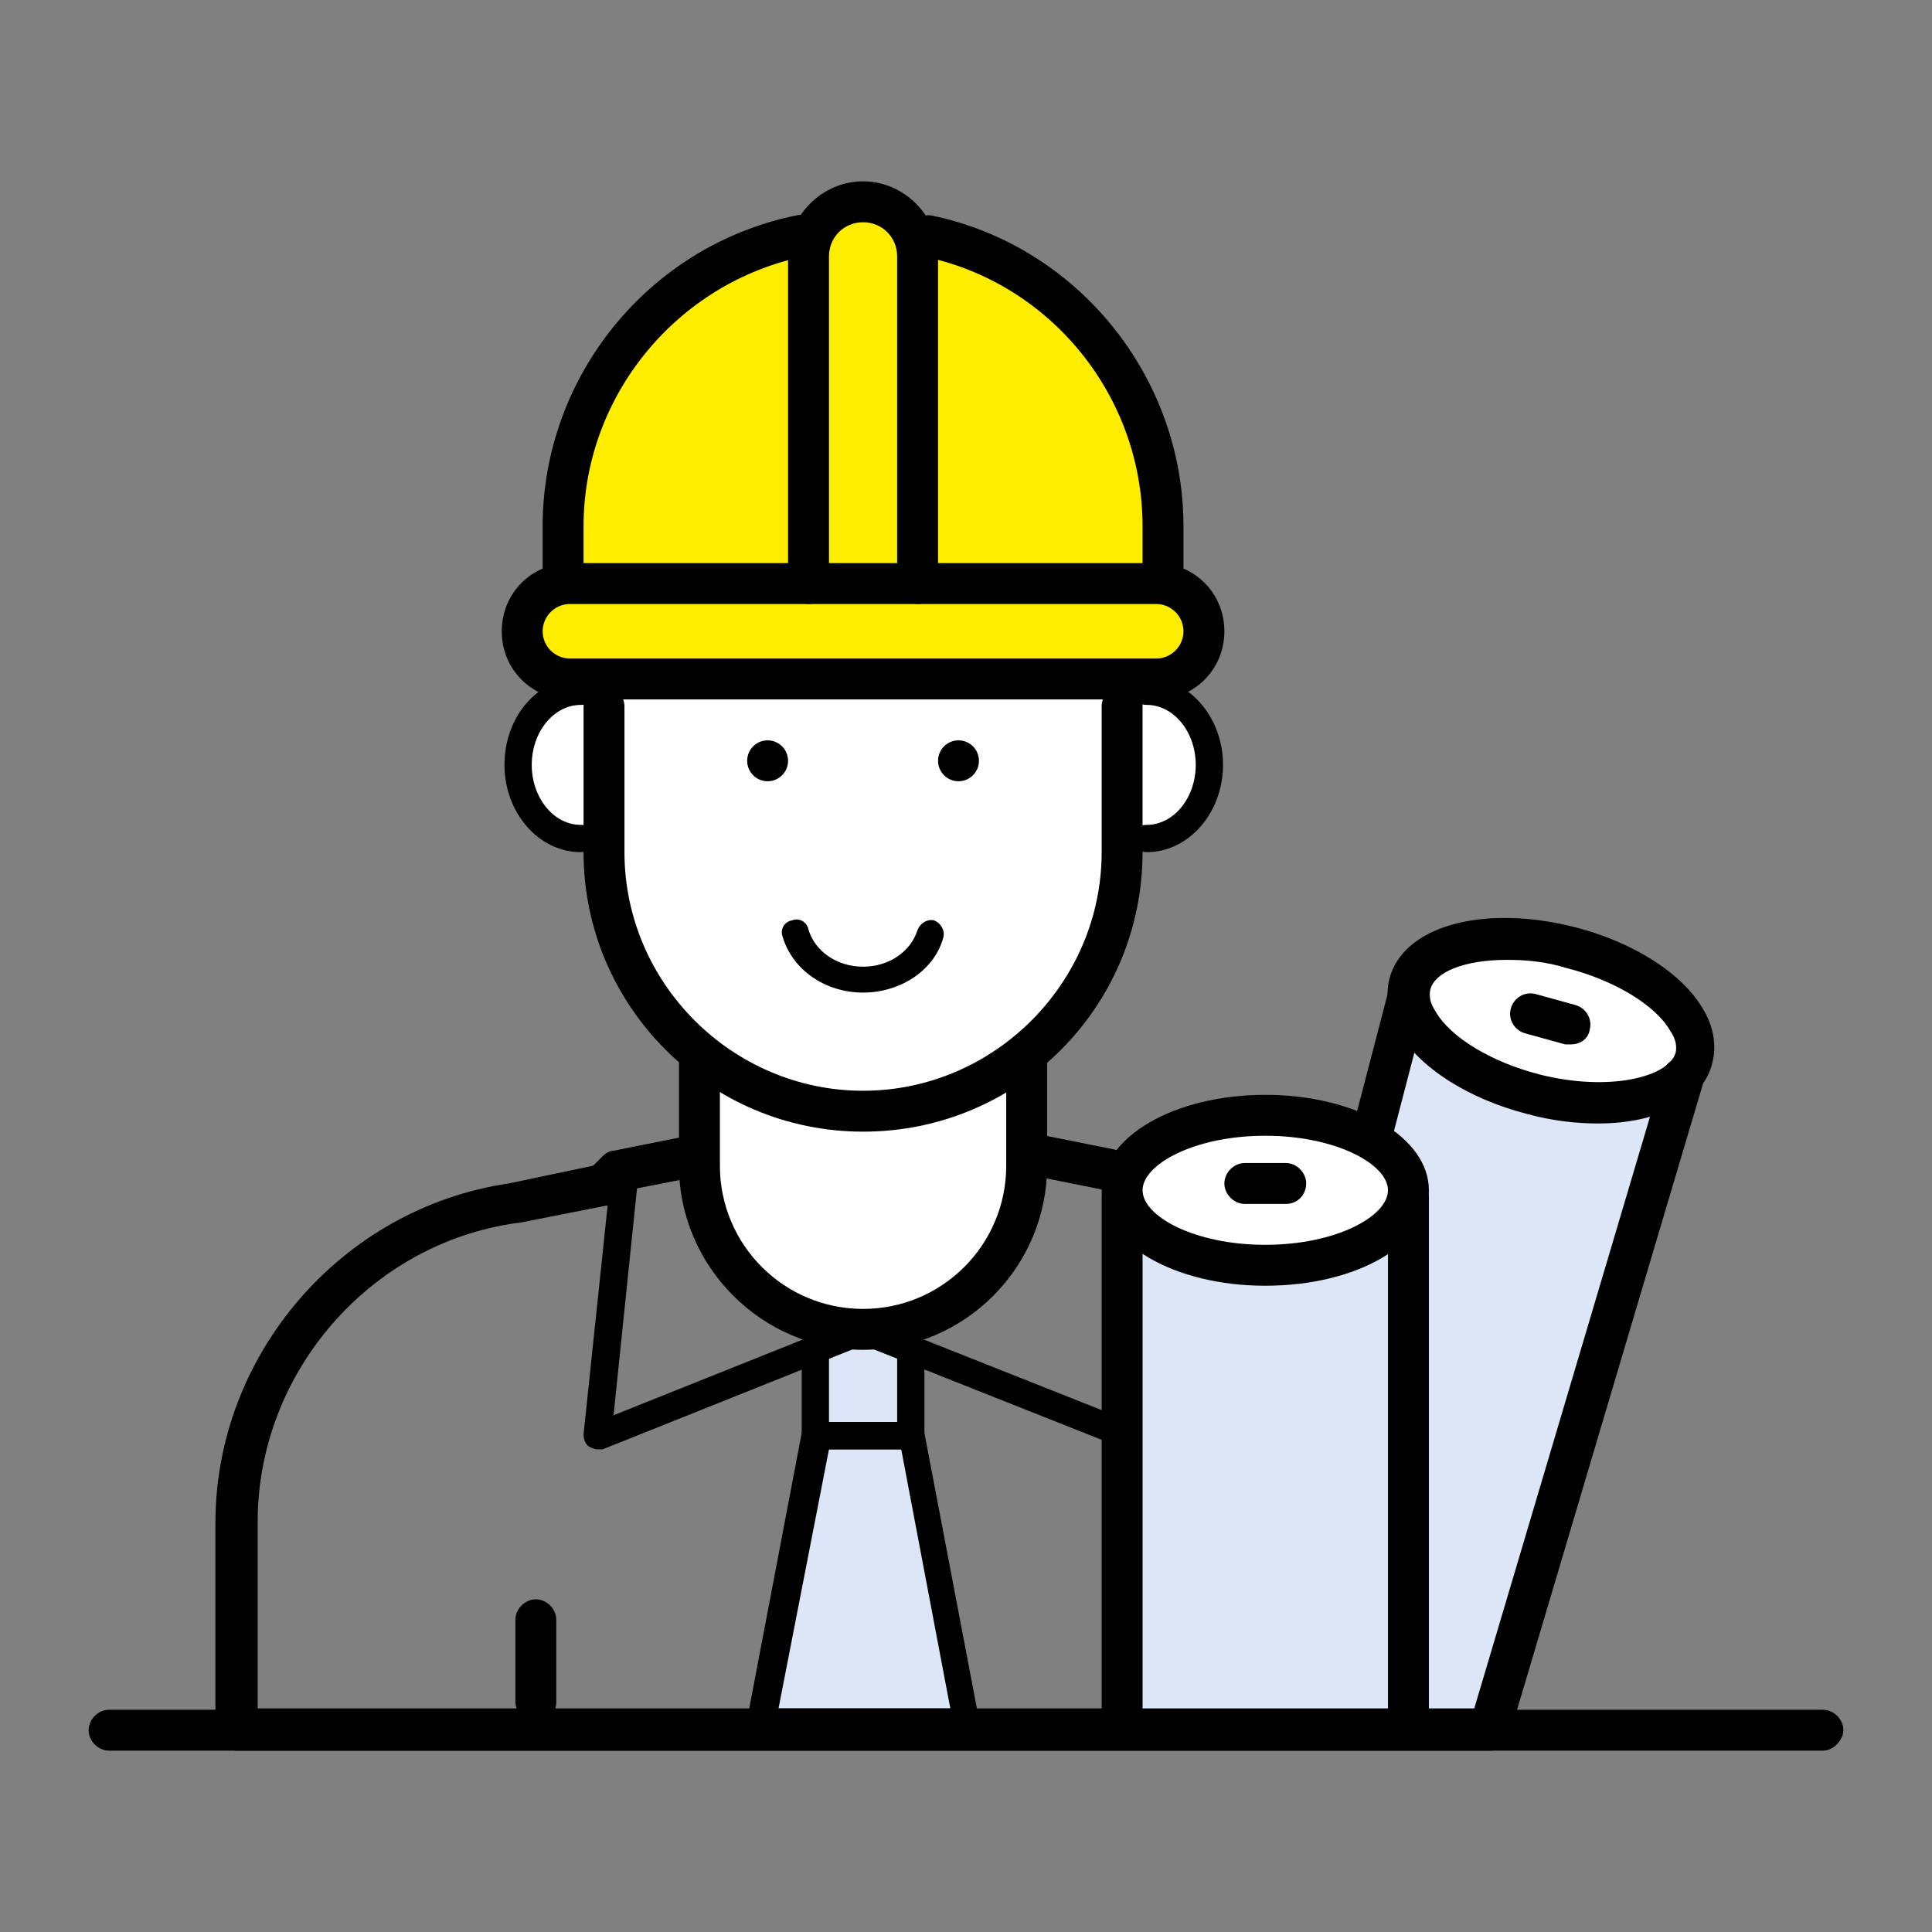 <svg xmlns="http://www.w3.org/2000/svg" xmlns:xlink="http://www.w3.org/1999/xlink" id="Layer_1" x="0px" y="0px" viewBox="0 0 141.7 141.7" style="enable-background:new 0 0 141.7 141.7;" xml:space="preserve"><rect x="0" y="0" width="141.7" height="141.7" fill="#808080" stroke="none"/><style type="text/css">	.st0{fill:#FFFFFF;}	.st1{fill:#FFED00;}	.st2{fill:#DCE6F6;}</style><g id="Layer_2_00000072239743885278832330000008137223726342130841_">	<g>		<path d="M-140.2,68.8c-0.8,0-1.5-0.7-1.5-1.5v-6c0-0.8,0.7-1.5,1.5-1.5s1.5,0.7,1.5,1.5v6C-138.7,68.1-139.4,68.8-140.2,68.8z"></path>	</g>	<g>		<path d="M-140.2,82.8c-0.8,0-1.5-0.7-1.5-1.5v-6c0-0.8,0.7-1.5,1.5-1.5s1.5,0.7,1.5,1.5v6C-138.7,82.1-139.4,82.8-140.2,82.8z"></path>	</g></g><g id="Layer_3"></g><g id="Layer_1_00000001646031574606706340000016813206370034275968_">	<rect x="-152.2" y="20.4" class="st0" width="80" height="101"></rect>	<g>		<path d="M-119.5,99.4h-21c-0.6,0-1-0.4-1-1s0.4-1,1-1h21c0.6,0,1,0.4,1,1C-118.5,98.9-119,99.4-119.5,99.4z"></path>	</g>	<g>		<path d="M-106.9,44c0,0.8-0.7,1.5-1.5,1.5h-34.3c-0.8,0-1.5-0.7-1.5-1.5s0.7-1.5,1.5-1.5h34.3C-107.6,42.5-106.9,43.2-106.9,44z"></path>	</g>	<g>		<path d="M-119.5,76.4h-10c-0.6,0-1-0.4-1-1s0.4-1,1-1h10c0.6,0,1,0.4,1,1C-118.5,75.9-119,76.4-119.5,76.4z"></path>	</g>	<g>		<path d="M-119.5,83.4h-21c-0.6,0-1-0.4-1-1s0.4-1,1-1h21c0.6,0,1,0.4,1,1C-118.5,82.9-119,83.4-119.5,83.4z"></path>	</g>	<g>		<path d="M-136.5,76.4h-4c-0.6,0-1-0.4-1-1s0.4-1,1-1h4c0.6,0,1,0.4,1,1C-135.5,75.9-136,76.4-136.5,76.4z"></path>	</g>	<g>		<path d="M-106.9,52.5c0,0.8-0.7,1.5-1.5,1.5h-34.3c-0.8,0-1.5-0.7-1.5-1.5s0.7-1.5,1.5-1.5h34.3C-107.6,51-106.9,51.7-106.9,52.5z   "></path>	</g>	<g>		<path d="M-106.9,61c0,0.8-0.7,1.5-1.5,1.5h-34.3c-0.8,0-1.5-0.7-1.5-1.5s0.7-1.5,1.5-1.5h34.3C-107.6,59.5-106.9,60.2-106.9,61z"></path>	</g>	<g>		<path d="M-98.7,123.4h-54c-0.8,0-1.5-0.7-1.5-1.5v-102c0-0.8,0.7-1.5,1.5-1.5h81c0.8,0,1.5,0.7,1.5,1.5v24c0,0.8-0.7,1.5-1.5,1.5   s-1.5-0.7-1.5-1.5V21.4h-78v99h52.5c0.8,0,1.5,0.7,1.5,1.5S-97.9,123.4-98.7,123.4z"></path>	</g>	<g>		<polygon class="st0" points="-128.4,34.8 -128.4,121.8 -72.2,121.8 -64.2,121.8 -64.2,35.8 -64.2,34.8   "></polygon>		<path class="st1" d="M-129.5,81.8c0.1-0.5,0.1-1,0.1-1.5c0-5.8-4.7-10.5-10.5-10.5c-5.8,0-10.5,4.7-10.5,10.5c0,0.7,0.1,1.3,0.2,2   c-3.6,1.2-6.2,4.6-6.2,8.5c0,5,4,9,9,9h17c5,0,9-4,9-9C-121.4,86.1-124.9,82.3-129.5,81.8z"></path>		<path class="st1" d="M-133.5,83.8c0.1-0.5,0.1-1,0.1-1.5c0-5.8-4.7-10.5-10.5-10.5c-0.9,0-1.8,0.1-2.6,0.3   c-2.4,1.9-3.9,4.9-3.9,8.2c0,0.7,0.1,1.3,0.2,2c-3.6,1.2-6.2,4.6-6.2,8.5c0,5,4,9,9,9h17c0.6,0,1.3-0.1,1.9-0.2   c1.9-1.6,3.1-4.1,3.1-6.8C-125.4,88.1-128.9,84.3-133.5,83.8z"></path>		<polygon class="st2" points="-111.4,100.8 -111.4,121.8 -105.4,121.8 -95.4,121.8 -95.4,105.8 -95.4,100.8   "></polygon>	</g>	<g>		<path d="M-127.8,82.2c-0.8,0-1.5-0.7-1.5-1.5V34.9c0-0.8,0.7-1.5,1.5-1.5h65.2c0.8,0,1.5,0.7,1.5,1.5v42c0,0.8-0.7,1.5-1.5,1.5   s-1.5-0.7-1.5-1.5V36.4h-62.2v44.3C-126.3,81.5-127,82.2-127.8,82.2z"></path>	</g>	<g>		<path d="M-62.6,123.4h-65.2c-0.8,0-1.5-0.7-1.5-1.5V100c0-0.8,0.7-1.5,1.5-1.5s1.5,0.7,1.5,1.5v20.4h62.2V99.7   c0-0.8,0.7-1.5,1.5-1.5s1.5,0.7,1.5,1.5v22.2C-61.1,122.7-61.8,123.4-62.6,123.4z"></path>	</g>	<g>		<path d="M-139.9,121.8c-0.8,0-1.5-0.7-1.5-1.5v-40c0-0.8,0.7-1.5,1.5-1.5s1.5,0.7,1.5,1.5v40C-138.4,121.1-139,121.8-139.9,121.8z   "></path>	</g>	<g>		<path d="M-130.8,101.8H-147c-5.3,0-9.8-3.4-11-8.3c-1.3-5.2,1.1-10.4,5.8-12.8v-0.1c0-6.9,5.6-12.4,12.5-12.4   c6.7,0,12.1,5.3,12.4,11.9c2.4,0.7,4.6,2.3,6,4.5c1.6,2.4,2.2,5.4,1.6,8.4C-120.8,98.1-125.5,101.8-130.8,101.8z M-139.8,71.1   c-5.2,0-9.5,4.2-9.5,9.4c0,0.3,0,0.6,0,0.9c0.1,0.7-0.3,1.3-1,1.5c-3.3,1.3-6.1,5-5,9.7c0.9,3.5,4.3,6,8.1,6h16.1   c4,0,7.4-2.7,8.2-6.4c0.5-2.2,0-4.4-1.2-6.2c-1.2-1.8-3.2-3.1-5.3-3.5c-0.7-0.1-1.3-0.8-1.2-1.6v-0.2c0-0.1,0-0.2,0-0.3   C-130.3,75.4-134.6,71.1-139.8,71.1z"></path>	</g>	<g>		<path d="M-139.1,95.7c-0.3,0-0.7-0.2-0.8-0.5c-0.3-0.5-0.2-1.1,0.3-1.4l8.5-5.5c0.5-0.3,1.1-0.2,1.4,0.3s0.2,1.1-0.3,1.4l-8.5,5.5   C-138.7,95.7-138.9,95.7-139.1,95.7z"></path>	</g>	<g>		<path d="M-140,92.2c-0.2,0-0.4-0.1-0.5-0.2l-6.1-3.9c-0.5-0.3-0.6-0.9-0.3-1.4s0.9-0.6,1.4-0.3l6.1,3.9c0.5,0.3,0.6,0.9,0.3,1.4   C-139.3,92.1-139.6,92.2-140,92.2z"></path>	</g>	<g>		<path d="M-94.3,122.4h-16c-0.6,0-1-0.4-1-1v-21c0-0.6,0.4-1,1-1h16c0.6,0,1,0.4,1,1v21C-93.3,121.9-93.7,122.4-94.3,122.4z    M-109.3,120.4h14v-19h-14C-109.3,101.4-109.3,120.4-109.3,120.4z"></path>	</g>	<g>		<path d="M-118.8,51.5c-0.8,0-1.5-0.7-1.5-1.5v-6c0-0.8,0.7-1.5,1.5-1.5c0.8,0,1.5,0.7,1.5,1.5v6C-117.3,50.9-118,51.5-118.8,51.5z   "></path>	</g>	<g>		<path d="M-109.7,51.5c-0.8,0-1.5-0.7-1.5-1.5v-6c0-0.8,0.7-1.5,1.5-1.5c0.8,0,1.5,0.7,1.5,1.5v6   C-108.2,50.9-108.9,51.5-109.7,51.5z"></path>	</g>	<g>		<path d="M-96.8,54.2c-0.8,0-1.5-0.7-1.5-1.5v-6c0-0.8,0.7-1.5,1.5-1.5s1.5,0.7,1.5,1.5v6C-95.3,53.5-96,54.2-96.8,54.2z"></path>	</g>	<g>		<path d="M-118.8,65.5c-0.8,0-1.5-0.7-1.5-1.5v-6c0-0.8,0.7-1.5,1.5-1.5c0.8,0,1.5,0.7,1.5,1.5v6C-117.3,64.9-118,65.5-118.8,65.5z   "></path>	</g>	<g>		<path d="M-109.7,65.5c-0.8,0-1.5-0.7-1.5-1.5v-6c0-0.8,0.7-1.5,1.5-1.5c0.8,0,1.5,0.7,1.5,1.5v6   C-108.2,64.9-108.9,65.5-109.7,65.5z"></path>	</g>	<g>		<path d="M-96.8,65.4c-0.8,0-1.5-0.7-1.5-1.5v-6c0-0.8,0.7-1.5,1.5-1.5s1.5,0.7,1.5,1.5v6C-95.3,64.7-96,65.4-96.8,65.4z"></path>	</g>	<g>		<path d="M-118.8,79.5c-0.8,0-1.5-0.7-1.5-1.5v-6c0-0.8,0.7-1.5,1.5-1.5c0.8,0,1.5,0.7,1.5,1.5v6C-117.3,78.9-118,79.5-118.8,79.5z   "></path>	</g>	<g>		<path d="M-109.7,79.5c-0.8,0-1.5-0.7-1.5-1.5v-6c0-0.8,0.7-1.5,1.5-1.5c0.8,0,1.5,0.7,1.5,1.5v6   C-108.2,78.9-108.9,79.5-109.7,79.5z"></path>	</g>	<g>		<path d="M-96.8,79.4c-0.8,0-1.5-0.7-1.5-1.5v-6c0-0.8,0.7-1.5,1.5-1.5s1.5,0.7,1.5,1.5v6C-95.3,78.7-96,79.4-96.8,79.4z"></path>	</g>	<g>		<path d="M-109.7,93.5c-0.8,0-1.5-0.7-1.5-1.5v-6c0-0.8,0.7-1.5,1.5-1.5c0.8,0,1.5,0.7,1.5,1.5v6   C-108.2,92.9-108.9,93.5-109.7,93.5z"></path>	</g>	<g>		<path d="M-96.8,93.4c-0.8,0-1.5-0.7-1.5-1.5v-6c0-0.8,0.7-1.5,1.5-1.5s1.5,0.7,1.5,1.5v6C-95.3,92.7-96,93.4-96.8,93.4z"></path>	</g>	<g>		<path class="st1" d="M-45.5,45.4h-3h-49.3h-1c-0.7,0-1.3,0.6-1.3,1.3v1V116v3c0,1.3,1.1,2.4,2.4,2.4h52.3c1.3,0,2.4-1.1,2.4-2.4   V47.7C-43.2,46.4-44.2,45.4-45.5,45.4z"></path>		<polygon class="st0" points="-55.2,53.4 -92.2,53.4 -92.2,62.4 -92.2,66.4 -51.2,66.4 -51.2,53.4   "></polygon>		<rect x="-92.2" y="74.4" class="st2" width="9" height="9"></rect>		<rect x="-76.2" y="74.4" class="st2" width="9" height="9"></rect>		<rect x="-60.2" y="74.4" class="st2" width="9" height="9"></rect>		<rect x="-60.2" y="89.4" class="st2" width="9" height="24"></rect>		<rect x="-92.2" y="89.4" class="st2" width="9" height="9"></rect>		<rect x="-92.2" y="104.4" class="st2" width="9" height="9"></rect>		<rect x="-76.2" y="89.4" class="st2" width="9" height="9"></rect>		<rect x="-76.2" y="104.4" class="st2" width="9" height="9"></rect>	</g>	<g>		<g>			<path d="M-41.2,123.4h-61V47.6c0-2.3,1.9-4.2,4.2-4.2h52.5c2.3,0,4.2,1.9,4.2,4.2v75.8H-41.2z M-98,46.4c-0.7,0-1.2,0.5-1.2,1.2    v72.8h55V47.6c0-0.7-0.5-1.2-1.2-1.2C-45.4,46.4-98,46.4-98,46.4z"></path>		</g>		<g>			<path d="M-51.2,67.4h-41c-0.6,0-1-0.4-1-1v-13c0-0.6,0.4-1,1-1h41c0.6,0,1,0.4,1,1v13C-50.2,66.9-50.6,67.4-51.2,67.4z     M-91.2,65.4h39v-11h-39V65.4z"></path>		</g>		<g>			<path d="M-51.2,114.4h-9c-0.6,0-1-0.4-1-1v-24c0-0.6,0.4-1,1-1h9c0.6,0,1,0.4,1,1v24C-50.2,113.9-50.6,114.4-51.2,114.4z     M-59.2,112.4h7v-22h-7V112.4z"></path>		</g>		<g>			<path d="M-83.2,84.4h-9c-0.6,0-1-0.4-1-1v-9c0-0.6,0.4-1,1-1h9c0.6,0,1,0.4,1,1v9C-82.2,83.9-82.6,84.4-83.2,84.4z M-91.2,82.4h7    v-7h-7V82.4z"></path>		</g>		<g>			<path d="M-67.2,84.4h-9c-0.6,0-1-0.4-1-1v-9c0-0.6,0.4-1,1-1h9c0.6,0,1,0.4,1,1v9C-66.2,83.9-66.6,84.4-67.2,84.4z M-75.2,82.4h7    v-7h-7V82.4z"></path>		</g>		<g>			<path d="M-83.2,99.4h-9c-0.6,0-1-0.4-1-1v-9c0-0.6,0.4-1,1-1h9c0.6,0,1,0.4,1,1v9C-82.2,98.9-82.6,99.4-83.2,99.4z M-91.2,97.4h7    v-7h-7V97.4z"></path>		</g>		<g>			<path d="M-67.2,99.4h-9c-0.6,0-1-0.4-1-1v-9c0-0.6,0.4-1,1-1h9c0.6,0,1,0.4,1,1v9C-66.2,98.9-66.6,99.4-67.2,99.4z M-75.2,97.4h7    v-7h-7V97.4z"></path>		</g>		<g>			<path d="M-83.2,114.4h-9c-0.6,0-1-0.4-1-1v-9c0-0.6,0.4-1,1-1h9c0.6,0,1,0.4,1,1v9C-82.2,113.9-82.6,114.4-83.2,114.4z     M-91.2,112.4h7v-7h-7V112.4z"></path>		</g>		<g>			<path d="M-67.2,114.4h-9c-0.6,0-1-0.4-1-1v-9c0-0.6,0.4-1,1-1h9c0.6,0,1,0.4,1,1v9C-66.2,113.9-66.6,114.4-67.2,114.4z     M-75.2,112.4h7v-7h-7V112.4z"></path>		</g>		<g>			<path d="M-51.2,84.4h-9c-0.6,0-1-0.4-1-1v-9c0-0.6,0.4-1,1-1h9c0.6,0,1,0.4,1,1v9C-50.2,83.9-50.6,84.4-51.2,84.4z M-59.2,82.4h7    v-7h-7V82.4z"></path>		</g>	</g>	<path d="M-36.4,123.4h-125.7c-0.8,0-1.5-0.7-1.5-1.5l0,0c0-0.8,0.7-1.5,1.5-1.5h125.7c0.8,0,1.5,0.7,1.5,1.5l0,0  C-34.9,122.7-35.6,123.4-36.4,123.4z"></path></g><polygon class="st2" points="70.8,127.3 66.8,104.3 66.8,98.3 63.3,97.3 59.8,98.3 59.8,104.3 57.8,117.3 55.8,127.3 "></polygon><g>	<g>		<path class="st0" d="M70.8,79.8c-0.5,0.2-1.1,0.4-1.6,0.6c-0.1,0-0.2,0.1-0.3,0.1c-0.4,0.1-0.9,0.3-1.4,0.4   c-0.2,0-0.3,0.1-0.5,0.1c-0.4,0.1-0.9,0.2-1.3,0.2c-0.2,0-0.3,0-0.5,0.1c-0.6,0.1-1.2,0.1-1.8,0.1c-4.4,0-8.3-1.5-11.5-4v8.5   c0,0.4,0,0.9,0.1,1.3c0,0.1,0,0.3,0.1,0.4c0,0.3,0.1,0.6,0.2,0.9c0,0.1,0.1,0.3,0.1,0.4c0.1,0.3,0.2,0.6,0.2,0.8   c0,0.1,0.1,0.2,0.1,0.4c0.1,0.3,0.2,0.6,0.4,0.9c0,0.1,0.1,0.2,0.1,0.2c0.2,0.3,0.4,0.7,0.6,1c0,0,0,0,0,0c0.7,1.1,1.6,2,2.6,2.8   c0,0,0,0,0,0h0c1.9,1.5,4.4,2.4,7,2.4c6.4,0,11.5-5.1,11.5-11.5v-8.5C73.6,78.3,72.3,79.1,70.8,79.8z"></path>		<g>			<path class="st0" d="M44.8,50.4v12.5c0,0.6,0,1.2,0.1,1.8c0,0.2,0.1,0.4,0.1,0.6c0.1,0.4,0.1,0.8,0.2,1.2c0,0.2,0.1,0.5,0.2,0.7    c0.1,0.3,0.2,0.7,0.3,1c0.1,0.3,0.2,0.5,0.3,0.8c0.1,0.3,0.2,0.6,0.3,0.9c0.1,0.3,0.2,0.5,0.3,0.8c0.1,0.3,0.2,0.5,0.4,0.7    c0.1,0.3,0.3,0.5,0.4,0.8c0.1,0.2,0.3,0.4,0.4,0.6c0.2,0.3,0.4,0.6,0.6,0.8c0.1,0.2,0.3,0.3,0.4,0.5c0.2,0.3,0.4,0.6,0.7,0.8    c0.1,0.1,0.2,0.2,0.3,0.4c0.3,0.3,0.6,0.6,0.8,0.9c0.1,0.1,0.1,0.1,0.2,0.2c3.3,3.1,7.7,5,12.6,5c10.2,0,18.5-8.3,18.5-18.5V50.4    h-5H44.8z"></path>			<path class="st0" d="M37.8,55.2v2.3c0,2.1,1.7,3.9,3.9,3.9h2.1v-10h-2.1C39.6,51.4,37.8,53.1,37.8,55.2z"></path>			<path class="st0" d="M84,51.4h-1.1v10H84c2.1,0,3.9-1.7,3.9-3.9v-2.3C87.8,53.1,86.1,51.4,84,51.4z"></path>		</g>		<path class="st1" d="M63.7,17.3H63c-11.7,0-21.2,9.5-21.2,21.2v3.8h43v-3.8C84.8,26.8,75.4,17.3,63.7,17.3z"></path>		<path class="st1" d="M66.8,19.5v-0.6c0-1.9-1.6-3.5-3.5-3.5c-1.5,0-2.7,0.9-3.3,2.2C49.8,19,41.8,27.8,41.8,38.5v4.8h37v-4.8   C78.8,30.1,73.9,22.9,66.8,19.5z"></path>		<path class="st1" d="M84.8,49.3h-43c-1.7,0-3-1.3-3-3s1.3-3,3-3h43c1.7,0,3,1.3,3,3S86.5,49.3,84.8,49.3z"></path>		<path class="st1" d="M84.8,49.3h-4v-6h4c1.7,0,3,1.3,3,3S86.5,49.3,84.8,49.3z"></path>		<polygon class="st2" points="116.7,79.2 116.7,79.2 103.2,75.2 89.5,121.9 108.7,127.5 122.4,80.9   "></polygon>		<polygon class="st2" points="96.8,90.4 82.8,90.4 82.8,126.4 96.8,126.4 102.8,126.4 102.8,90.4   "></polygon>		<ellipse class="st0" cx="92.8" cy="87.3" rx="10" ry="5"></ellipse>		<path class="st0" d="M123.8,77.4c-0.7,2.7-5.7,3.7-11.2,2.3c-5.5-1.4-9.3-4.7-8.6-7.4c0.7-2.7,5.7-3.7,11.2-2.3   C120.6,71.4,124.5,74.7,123.8,77.4z"></path>	</g>	<g>		<g>			<path d="M63.3,99c-7.4,0-13.5-6.1-13.5-13.5v-7.6c0-0.8,0.7-1.5,1.5-1.5c0.8,0,1.5,0.7,1.5,1.5v7.6c0,5.8,4.7,10.5,10.5,10.5    s10.5-4.7,10.5-10.5v-7.6c0-0.8,0.7-1.5,1.5-1.5c0.8,0,1.5,0.7,1.5,1.5v7.6C76.8,92.9,70.8,99,63.3,99z"></path>		</g>		<g>			<path d="M63.3,83C52,83,42.8,73.8,42.8,62.5V51.8c0-0.8,0.7-1.5,1.5-1.5c0.8,0,1.5,0.7,1.5,1.5v10.7c0,9.6,7.9,17.5,17.5,17.5    c9.6,0,17.5-7.9,17.5-17.5V51.8c0-0.8,0.7-1.5,1.5-1.5c0.8,0,1.5,0.7,1.5,1.5v10.7C83.8,73.8,74.7,83,63.3,83z"></path>		</g>		<g>			<path d="M109.3,128.4h-92c-0.8,0-1.5-0.7-1.5-1.5v-15.2c0-12.4,9.3-23.1,21.5-24.9l6.2-1.3l0.7-0.7c0.2-0.2,0.5-0.4,0.8-0.4l5-1    c0.8-0.2,1.6,0.4,1.8,1.2s-0.4,1.6-1.2,1.8l-4.6,0.9l-0.7,0.7c-0.2,0.2-0.5,0.3-0.7,0.4L38,89.7c0,0-0.1,0-0.1,0    c-10.8,1.5-19,11-19,21.9v13.7h90.5c0.8,0,1.5,0.7,1.5,1.5S110.2,128.4,109.3,128.4z"></path>		</g>		<g>			<path d="M39.3,126.3c-0.8,0-1.5-0.7-1.5-1.5v-6c0-0.8,0.7-1.5,1.5-1.5c0.8,0,1.5,0.7,1.5,1.5v6C40.8,125.7,40.2,126.3,39.3,126.3    z"></path>		</g>		<g>			<path d="M41.3,44.3c-0.8,0-1.5-0.7-1.5-1.5v-4.2c0-11,7.8-20.6,18.6-22.8c0.8-0.2,1.6,0.4,1.8,1.2c0.2,0.8-0.4,1.6-1.2,1.8    C49.7,20.7,42.8,29,42.8,38.6v4.2C42.8,43.7,42.2,44.3,41.3,44.3z"></path>		</g>		<g>			<path d="M85.3,44.3c-0.8,0-1.5-0.7-1.5-1.5v-4.2c0-9.6-6.8-17.9-16.1-19.8c-0.8-0.2-1.3-1-1.2-1.8c0.2-0.8,1-1.3,1.8-1.2    c10.7,2.2,18.5,11.8,18.5,22.8v4.2C86.8,43.7,86.2,44.3,85.3,44.3z"></path>		</g>		<g>			<path d="M84.1,62.5c-0.6,0-1-0.4-1-1c0-0.6,0.4-1,1-1c2,0,3.6-2,3.6-4.4c0-2.4-1.6-4.4-3.6-4.4c-0.6,0-1-0.4-1-1c0-0.6,0.4-1,1-1    c3.1,0,5.6,2.9,5.6,6.4C89.7,59.6,87.2,62.5,84.1,62.5z"></path>		</g>		<g>			<path d="M42.6,62.5c-3.1,0-5.6-2.9-5.6-6.4c0-3.6,2.5-6.4,5.6-6.4c0.6,0,1,0.4,1,1c0,0.6-0.4,1-1,1c-2,0-3.6,2-3.6,4.4    c0,2.4,1.6,4.4,3.6,4.4c0.6,0,1,0.4,1,1C43.6,62,43.1,62.5,42.6,62.5z"></path>		</g>		<circle cx="70.3" cy="55.8" r="1.5"></circle>		<circle cx="56.3" cy="55.8" r="1.5"></circle>		<g>			<path d="M63.3,72.8c-2.8,0-5.2-1.7-5.9-4.1c-0.2-0.5,0.1-1.1,0.7-1.2c0.5-0.2,1.1,0.1,1.2,0.7c0.5,1.6,2.1,2.7,4,2.7    c1.9,0,3.5-1.1,4-2.7c0.2-0.5,0.7-0.8,1.2-0.7c0.5,0.2,0.8,0.7,0.7,1.2C68.6,71.1,66.1,72.8,63.3,72.8z"></path>		</g>		<g>			<path d="M84.8,51.3h-43c-2.8,0-5-2.2-5-5s2.2-5,5-5h43c2.8,0,5,2.2,5,5S87.6,51.3,84.8,51.3z M41.8,44.3c-1.1,0-2,0.9-2,2    s0.9,2,2,2h43c1.1,0,2-0.9,2-2s-0.9-2-2-2H41.8z"></path>		</g>		<g>			<path d="M67.3,44.3c-0.8,0-1.5-0.7-1.5-1.5v-24c0-1.4-1.1-2.5-2.5-2.5c-1.4,0-2.5,1.1-2.5,2.5v24c0,0.8-0.7,1.5-1.5,1.5    c-0.8,0-1.5-0.7-1.5-1.5v-24c0-3,2.5-5.5,5.5-5.5c3,0,5.5,2.5,5.5,5.5v24C68.8,43.7,68.2,44.3,67.3,44.3z"></path>		</g>		<g>			<path d="M43.8,106.3c-0.2,0-0.4-0.1-0.6-0.2c-0.3-0.2-0.4-0.6-0.4-0.9l2-19c0.1-0.5,0.5-0.9,1.1-0.9c0.5,0.1,0.9,0.5,0.9,1.1    L45,103.8l18.5-7.4c0.5-0.2,1.1,0,1.3,0.6c0.2,0.5,0,1.1-0.6,1.3l-20,8C44.1,106.3,44,106.3,43.8,106.3z"></path>		</g>		<g>			<path d="M81.4,87.3c-0.1,0-0.2,0-0.3,0l-5-1c-0.8-0.2-1.3-1-1.2-1.8s1-1.3,1.8-1.2l5,1c0.8,0.2,1.3,1,1.2,1.8    C82.7,86.9,82.1,87.3,81.4,87.3z"></path>		</g>		<g>			<path d="M81.7,105.9c-0.1,0-0.2,0-0.4-0.1l-18.9-7.5c-0.5-0.2-0.8-0.8-0.6-1.3c0.2-0.5,0.8-0.8,1.3-0.6l18.9,7.5    c0.5,0.2,0.8,0.8,0.6,1.3C82.5,105.7,82.1,105.9,81.7,105.9z"></path>		</g>		<g>			<path d="M66.8,106.3h-7c-0.6,0-1-0.4-1-1v-6c0-0.6,0.4-1,1-1c0.6,0,1,0.4,1,1v5h5v-5c0-0.6,0.4-1,1-1c0.6,0,1,0.4,1,1v6    C67.8,105.9,67.4,106.3,66.8,106.3z"></path>		</g>		<g>			<path d="M70.8,127.3h-15c-0.3,0-0.6-0.1-0.8-0.4c-0.2-0.2-0.3-0.5-0.2-0.8l4-21c0.1-0.5,0.5-0.8,1-0.8h7c0.5,0,0.9,0.3,1,0.8    l4,21c0.1,0.3,0,0.6-0.2,0.8C71.4,127.2,71.1,127.3,70.8,127.3z M57.1,125.3h12.6l-3.6-19h-5.3L57.1,125.3z"></path>		</g>		<g>			<path d="M100.8,84.2c-0.1,0-0.3,0-0.4,0c-0.8-0.2-1.3-1-1.1-1.8l2.5-9.6c0.2-0.8,1-1.3,1.8-1.1c0.8,0.2,1.3,1,1.1,1.8l-2.5,9.6    C102.1,83.7,101.5,84.2,100.8,84.2z"></path>		</g>		<g>			<path d="M109.5,127.4c-0.1,0-0.3,0-0.4-0.1c-0.8-0.2-1.2-1.1-1-1.9L122,78.6c0.2-0.8,1.1-1.2,1.9-1c0.8,0.2,1.2,1.1,1,1.9    L111,126.3C110.8,126.9,110.2,127.4,109.5,127.4z"></path>		</g>		<g>			<path d="M117.2,82.4c-1.6,0-3.4-0.2-5.2-0.7c-4.3-1.1-7.9-3.4-9.4-6c-0.8-1.3-1-2.7-0.7-3.9c1-3.9,6.9-5.5,13.6-3.8    c4.3,1.1,7.9,3.4,9.4,6c0.8,1.3,1,2.7,0.7,3.9C125,80.7,121.6,82.4,117.2,82.4z M110.5,70.4c-3.1,0-5.3,0.9-5.6,2.2    c-0.1,0.5,0,1,0.4,1.6c1.1,1.9,4.1,3.7,7.6,4.6c5.1,1.3,9.5,0.2,10-1.6c0.1-0.5,0-1-0.4-1.6c-1.1-1.9-4.1-3.7-7.6-4.6    C113.3,70.5,111.8,70.4,110.5,70.4z"></path>		</g>		<g>			<path d="M115.2,76.6c-0.1,0-0.3,0-0.4,0l-2.9-0.8c-0.8-0.2-1.3-1-1.1-1.8c0.2-0.8,1-1.3,1.8-1.1l2.9,0.8c0.8,0.2,1.3,1,1.1,1.8    C116.5,76.2,115.9,76.6,115.2,76.6z"></path>		</g>		<g>			<path d="M82.3,127.3c-0.8,0-1.5-0.7-1.5-1.5v-38c0-0.8,0.7-1.5,1.5-1.5c0.8,0,1.5,0.7,1.5,1.5v38    C83.8,126.7,83.2,127.3,82.3,127.3z"></path>		</g>		<g>			<path d="M103.3,127.3c-0.8,0-1.5-0.7-1.5-1.5v-38c0-0.8,0.7-1.5,1.5-1.5c0.8,0,1.5,0.7,1.5,1.5v38    C104.8,126.7,104.2,127.3,103.3,127.3z"></path>		</g>		<g>			<path d="M92.8,94.3c-6.7,0-12-3.1-12-7s5.3-7,12-7c6.7,0,12,3.1,12,7S99.6,94.3,92.8,94.3z M92.8,83.3c-5.2,0-9,2.1-9,4    s3.8,4,9,4c5.2,0,9-2.1,9-4S98,83.3,92.8,83.3z"></path>		</g>		<g>			<path d="M94.3,88.3h-3c-0.8,0-1.5-0.7-1.5-1.5s0.7-1.5,1.5-1.5h3c0.8,0,1.5,0.7,1.5,1.5S95.2,88.3,94.3,88.3z"></path>		</g>	</g></g><path d="M133.7,128.4H8c-0.8,0-1.5-0.7-1.5-1.5l0,0c0-0.8,0.7-1.5,1.5-1.5h125.7c0.8,0,1.5,0.7,1.5,1.5l0,0 C135.2,127.6,134.5,128.4,133.7,128.4z"></path></svg>